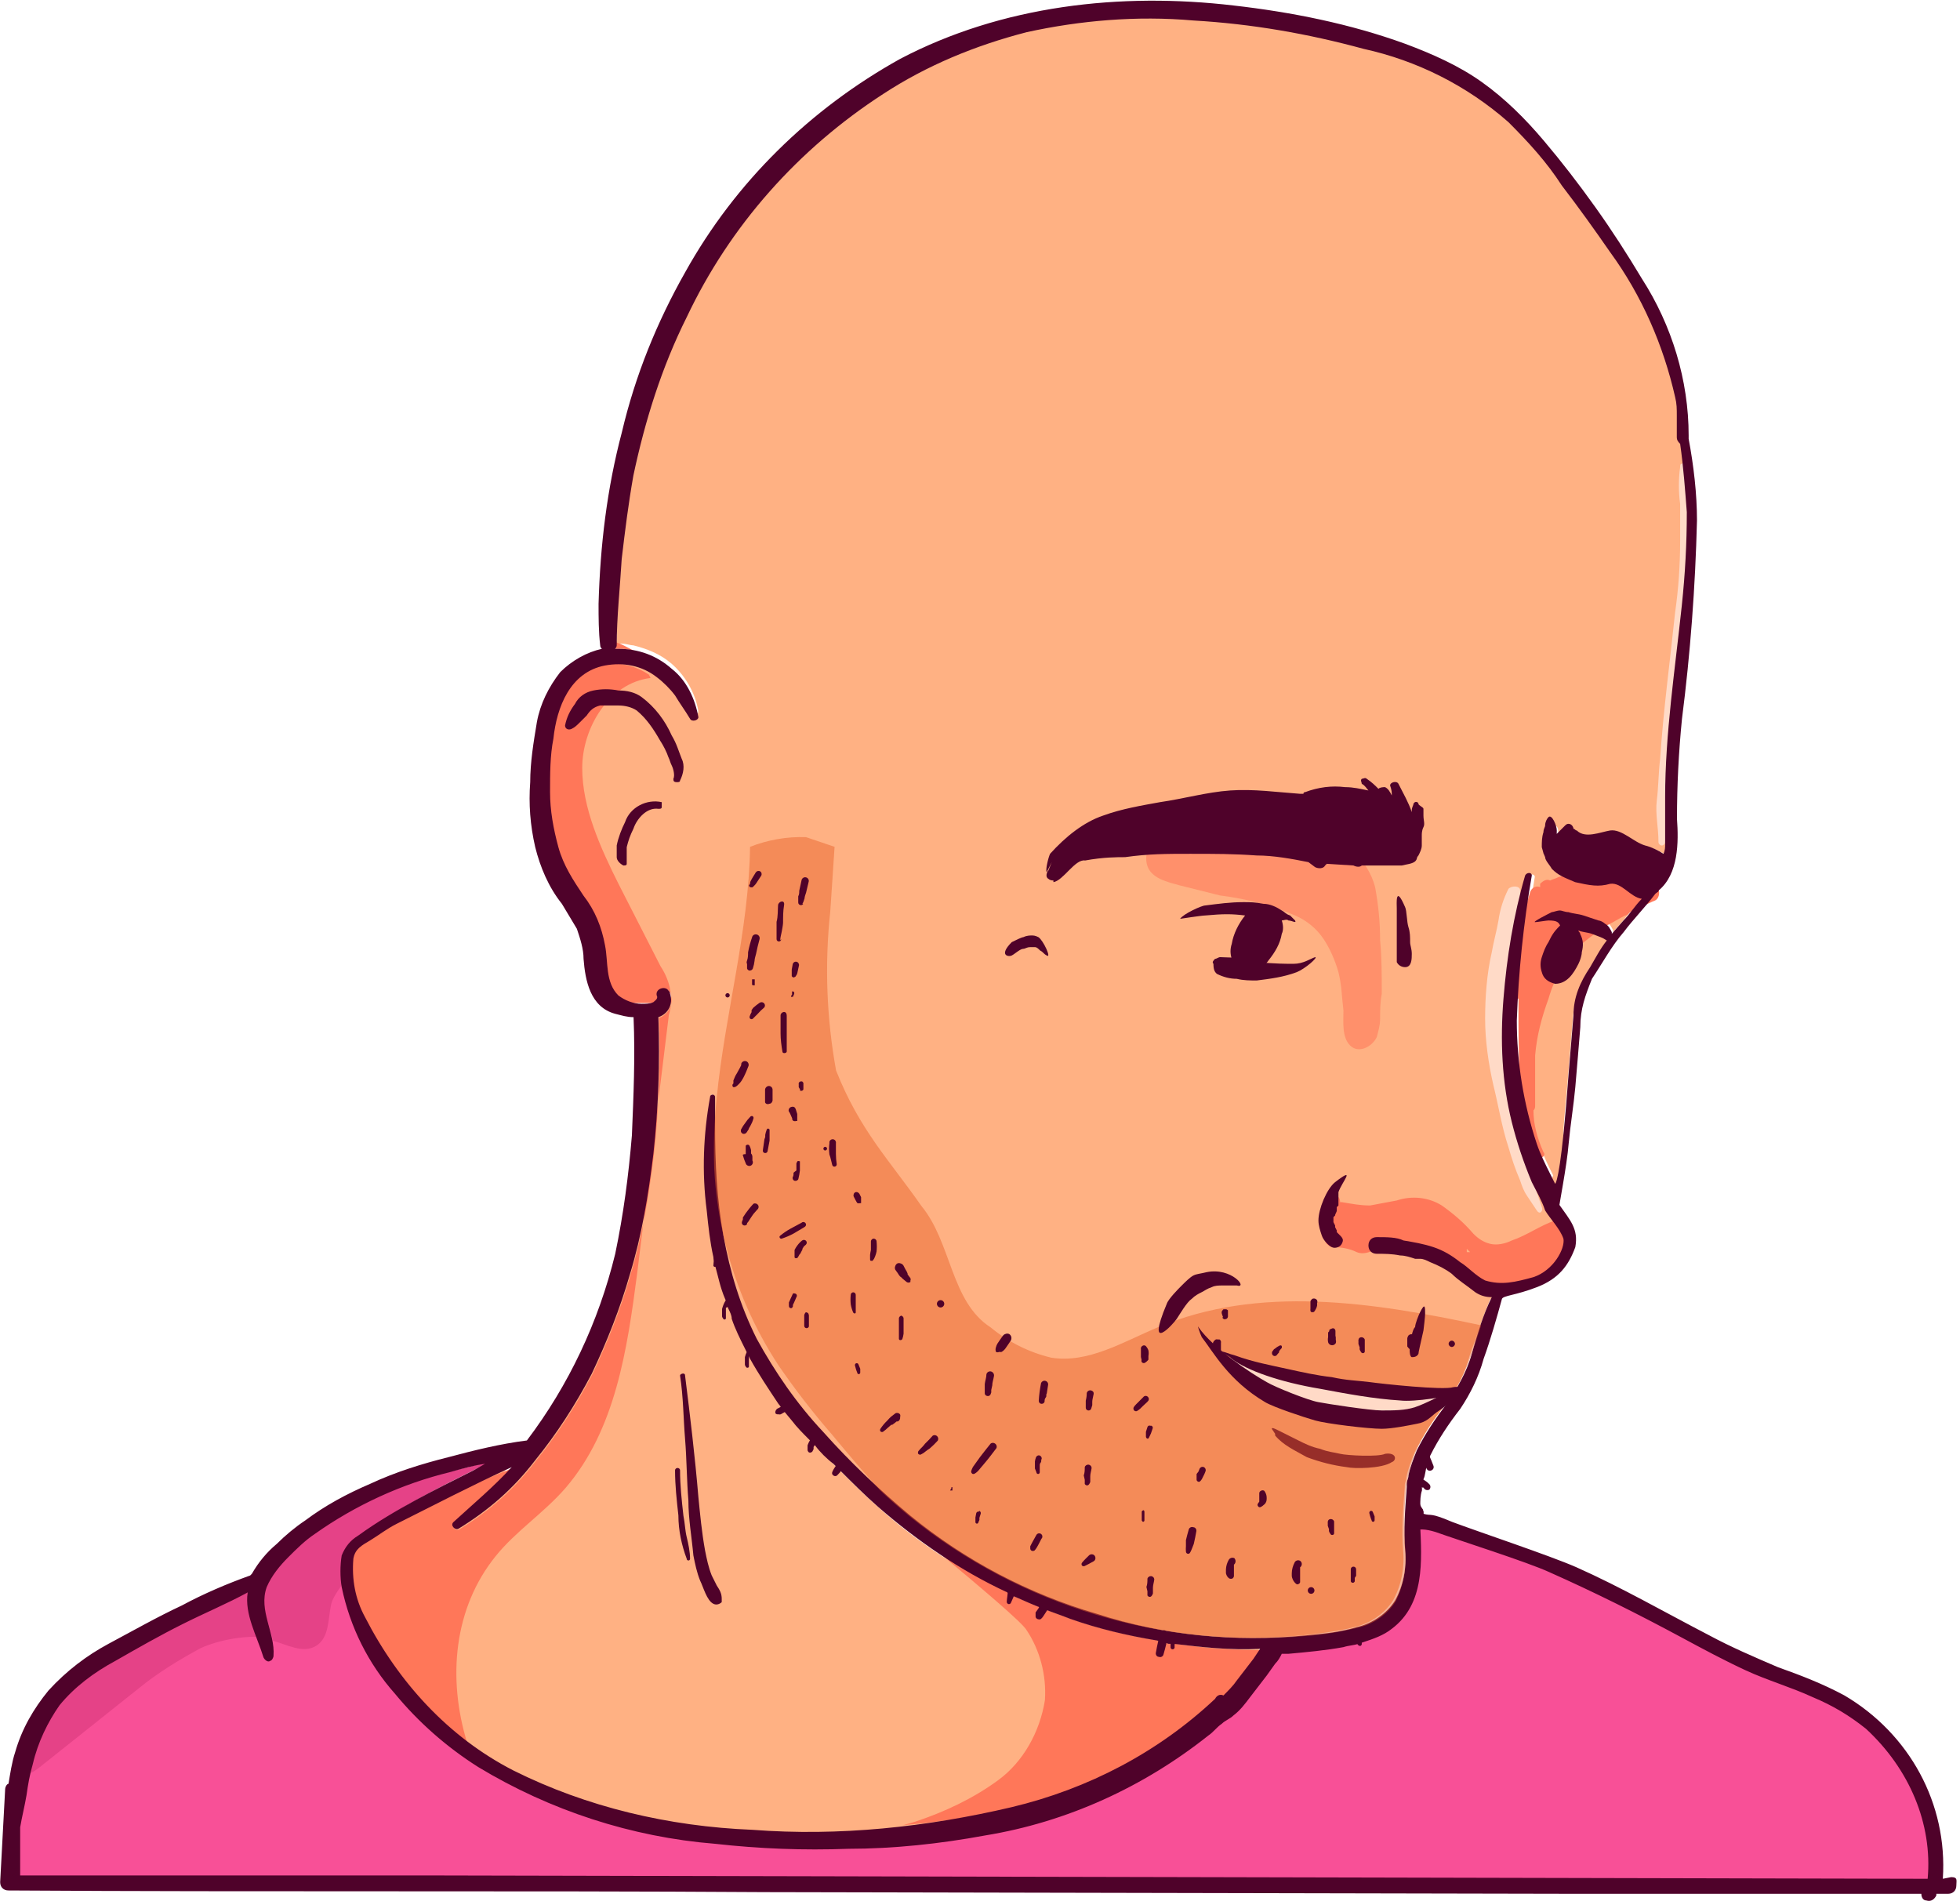 <?xml version="1.0" encoding="UTF-8"?>
<svg id="a" data-name="Layer 2" xmlns="http://www.w3.org/2000/svg" viewBox="0 0 117.59 114.07">
  <defs>
    <style>
      .ds {
        fill: #ffdac7;
      }

      .ds, .dt, .du, .dv, .dw, .dx, .dy, .dz {
        stroke-width: 0px;
      }

      .dt {
        fill: #e8602a;
        opacity: .47;
      }

      .dt, .dv {
        isolation: isolate;
      }

      .du {
        fill: #ffb183;
      }

      .dv {
        opacity: .57;
      }

      .dv, .dy {
        fill: #ff7759;
      }

      .dw {
        fill: #e54287;
      }

      .dx {
        fill: #4f022a;
      }

      .dz {
        fill: #f85097;
      }
    </style>
  </defs>
  <g id="b" data-name="Groupe 437">
    <g id="c" data-name="Groupe 436">
      <g id="d" data-name="Groupe 432">
        <g id="e" data-name="Groupe 426">
          <path id="f" data-name="Tracé 1660" class="du" d="M99.1,51.83l-.3-.1c0,.1.1.1.1.2.07-.07.13-.1.2-.1Z"/>
          <path id="g" data-name="Tracé 1661" class="du" d="M100.08,47.92v2.8c0,.2,0,.4-.1.6-.3-.2-.7-.4-1.1-.5-.7-.2-1.5-.3-2.3-.3-.6.1-1.5.5-2,0-.1,0-.1-.1-.2-.1,0-.1-.1-.3-.2-.3s-.1,0-.2.1c-.2.2-.4.4-.6.6v-.1c0-.1.1-.2.1-.4.1-.1,0-.3,0-.5,0-.3-.3-.4-.5-.2-.1.1-.2.3-.2.5,0,.1-.1.2-.1.4-.1.3.3.7.3,1,0,.4,2.9,1.1,3.1,1.5,0,.2-3.2.1-3.2.3.2.6,1,.8,1.6.9.7,0,1.3,0,2-.2.7-.1,1.4-.2,2.1-.2-.4.4-.7.8-1.1,1.3l-.7.8v-.1c-.1-.2-.2-.4-.4-.5-.1-.1-.3-.2-.4-.2-.3-.1-.6-.2-.9-.3s-.6-.1-.9-.2c-.2,0-.4-.1-.5-.1h-.5c-.2.1-.3.3-.3.5,0,.1.1.2.2.2.2.1.4.2.6.2-.3.2-.5.4-.6.8l-.1.3c-.2.3-.3.6-.4.9-.1.3-.1.6,0,.9.1.4.4.2.8.2.7,0,.9-.3,1.2-.8.1-.2.1-.4.1-.6.1-.4.4-.7.2-1.1,0-.1-.1-.1-.1-.2h0c.3.1.6.1.9.2.4.1.7,0,.8.3v.1c-.4.5-.6,1-1,1.5-.6.9-1,1.9-1.1,3-.1,1.2-.2,2.4-.3,3.6-.1,1.4-.3,2.8-.3,4.1,0,.1,0,.2.1.3h0c-.1.4-.2.8-.2,1.2-.1,0-.1,1-.2,1.1-.1,0-.3-.4-.4-.4l.1-.3c-.3-.6-.6-1.2-.8-1.8-.8-2.4-1.2-4.9-1.2-7.4.1-2.9.4-5.8.9-8.7,0-.2-.3-.2-.4,0-.7,2.4-1.1,4.9-1.3,7.4-.2,2.5-.1,5,.5,7.4.3,1.2.7,2.4,1.2,3.6.3.6.6,1.1.8,1.7.7.5.5,1.1.6,1.8.1.5,0,1-.2,1.4-.3.4-.7.8-1.2.9-1,.4-2.1.5-3.1.1-.6-.3-.9-.8-1.3-1.2-.5-.4-1-.7-1.6-.9-.6-.2-1.2-.3-1.8-.4-.6-.1-1.2-.1-1.7-.1-.3,0-.5.2-.5.5s.4.2.7.2l.1.1c.5,0,.8-.1,1.2-.1.3,0,.6.1.9.2.1,0,.2.1.3.1.2,0,.5.1.7.1.5.2.9.5,1.3.8.4.4,1,.8,1.5,1.2.4.2,1.2-.1.6.6-.2.5-.4,1-.6,1.6s-.4,1.1-.6,1.7c-.3,1.1-.8,2.1-1.5,3s-1.3,1.8-1.8,2.8c-.2.5-.4,1-.5,1.5,0,.2-.1.3-.1.5v.1c-.1,1.3-.2,2.6-.1,3.8.1,1-.1,2.1-.6,3-.5.8-1.4,1.4-2.3,1.6l-.4.1c-.9.2-1.8.3-2.7.4-4.2.4-8.5,0-12.5-1.3l-.9-.3c-3.7-1.2-7.2-3.1-10.3-5.6-.6-.5-1.2-1.1-1.8-1.6-1.2-1.1-2.3-1.9-3.4-3.1-1.6-1.7-3-3.4-4-5.5-.9-1.8-1.7-4.2-2.1-6.2l-.2-.4c-.4-2.2-.5-4.4-.4-6.6,0-.6.1-1,.1-1.6,0-.1.1-.2.1-.2-.07-.07-.1-.07-.1,0v.1c-.4,2.2-.5,4.5-.2,6.8.1,1,.2,1.9.4,2.8,0,.1.1.5.1.5.2.7.3,1.4.6,2l.2.6c.1.2.2.4.2.6.2.6.5,1.2.8,1.8,0,.1.3.5.3.6.5.9,1.1,1.8,1.7,2.7l.3.4.5.6c.3.4.7.8,1,1.1,0,0,.3.4.4.4.3.4.7.8,1,1.1l.3.3c.8.8,1.6,1.6,2.4,2.3,2.1,1.9,4.5,3.5,7,4.8l.7.3.3.2c.5.2.9.4,1.4.6l.5.2c.5.2,1.1.4,1.6.6,1.7.6,3.4,1,5.2,1.3l.4.1.3.1h.3c1.7.2,3.4.4,5.1.3h.1l-.4.6-1,1.3c-.2.3-.5.6-.8.9-.2-.1-.4,0-.5.2-3.4,3.2-7.37,5.75-11.97,6.85-2.2.6-4.4,1.08-6.7,1.28-3,.2-6.22.49-9.22.29-5-.2-9.4-1.32-13.9-3.52-1-.5-2.71-1.62-3.61-2.22-2.7-1.9-4.29-4.68-5.69-7.58-.6-1.1-.8-2.3-.7-3.5.1-.6.5-.8,1-1.1s1-.7,1.6-1c2.2-1.3,4.4-2.5,6.8-3.5l.2-.1c-1.1,1.2-2.3,2.2-3.5,3.3-.2.2.1.5.3.4,1.8-1.1,3.3-2.4,4.6-4.1,1.3-1.6,2.4-3.3,3.4-5.2.9-1.9,1.7-3.9,2.3-6,.7-2.3,1.1-4.7,1.4-7.2.3-2.7.4-5.5.3-8.2h0c.6-.2.9-.9.7-1.4,0-.07-.03-.13-.1-.2-.2-.3-.8-.1-.7.3.1.2-.1.3-.2.4-.2.1-.5.1-.7.1-.5,0-1-.2-1.4-.5-.8-.8-.6-2-.8-3-.2-1.1-.7-2.1-1.3-3s-1.1-1.8-1.5-2.9c-.3-1.1-.5-2.2-.5-3.3s0-2.2.2-3.2c.2-1.9,1-4,3.1-4.4,1-.2,2.1,0,3,.6h.1c.4.3.8.7,1.1,1.1.3.5.6.9.9,1.4.1.2.5.1.5-.1v-.1c-.2-1.1-.8-2.1-1.6-2.8-.7-.6-1.5-.9-2.3-1.1-.2,0-.4-.1-.7-.1h-.4s.1-.1.1-.2v-.2c0-1.6.2-3.3.3-4.9.2-1.7.4-3.3.7-5,.7-3.3,1.7-6.5,3.2-9.5,2.6-5.4,6.7-10,11.8-13.3,2.6-1.7,5.5-2.9,8.6-3.7,3.3-.8,6.8-1,10.2-.8,3.5.2,6.9.8,10.3,1.7l.9.3c2.9.8,5.6,2.2,7.8,4.2,1.2,1.2,2.3,2.4,3.2,3.8,1,1.3,2,2.7,2.9,4,1.9,2.6,3.2,5.6,3.9,8.7.1.4.1.7.1,1.1v1.3c0,.2.1.3.2.4.2,1.4.3,2.8.4,4.1,0,1.9-.1,3.7-.3,5.6-.4,4-1,7.8-1.1,11.7Z"/>
          <path id="h" data-name="Tracé 1662" class="du" d="M98.1,51.63l.1-.1-.3-.1c0,.1.1.2.1.2,0,0,.1,0,.1,0Z"/>
          <path id="i" data-name="Tracé 1663" class="du" d="M95.7,53.33l.6-.1-.1-.1h-.2s-.3.2-.3.2Z"/>
          <path id="j" data-name="Tracé 1664" class="du" d="M94.8,53.33h0l-.1.1h.7c-.07,0-.1-.03-.1-.1l-.1.1c-.2,0-.3-.1-.4-.1Z"/>
          <path id="k" data-name="Tracé 1665" class="dz" d="M115.69,113.17l-44.39-.44-45.09.31c-8.4-.51-16.83-.23-25.13-.13v-3.79c.1-.6.2-1.1.3-1.7.1-.5.2-.9.3-1.4,0-.2.1-.4.1-.6.3-1.3.8-2.4,1.6-3.5.9-1.1,2-2,3.3-2.7,1.4-.8,2.7-1.5,4.1-2.2s2.7-1.2,4-1.9c-.1,1,.1,2,.5,2.9.1.3.76-.14.86.16,0,.2-.36,1.14-.16,1.14s.3-.2.3-.3v-.7c-.2-1.2-1-2.3-.5-3.5.3-.7.8-1.3,1.3-1.8s1-1,1.6-1.4c2.4-1.7,5.2-3,8.1-3.7.7-.2,1.4-.4,2.1-.5l-.7.2c-1.2.6-2.4,1.2-3.5,1.8-1.1.6-2.3,1.3-3.4,2.1-.5.3-.8.7-1,1.2-.1.6.15,1.26.25,1.86v.3c.5,2.2,1.35,4.34,2.85,6.04,1.4,1.7,3.1,3.2,5,4.4,4.3,2.6,9.2,4.2,14.2,4.6,2.7.3,5.3.4,8,.3,2.7,0,5.5-.3,8.1-.8,4.9-.8,9.5-2.9,13.4-6,.3-.2.5-.5.8-.7.2-.2.5-.3.7-.5.4-.3.7-.7,1-1.1l1-1.3.5-.7c.2-.2.3-.4.4-.6h.4c1.1-.1,2.2-.2,3.3-.4.3-.1.6-.1.9-.2l.3-.1c.6-.2,1.2-.4,1.7-.8,2-1.5,1.8-4.1,1.7-6.3,1.2.5.73.36,2.03.76,1.4.5,7,2.53,8.4,3.13,2.7,1.2,2.63,1.41,5.23,2.91,1.3.7,2.6,1.4,3.9,2s2.7,1,4,1.6c1.2.5,2.2,1.1,3.2,1.9.8.7,1.6,1.6,2.2,2.6,1.9,1.9,2.25,4.45,2.05,6.65l-.1.9Z"/>
        </g>
        <path id="l" data-name="Tracé 1824" class="dy" d="M37,38.93h-.2s.1-.1.1-.2v-.2c.4.1.7.3,1.1.5-.2,0-.4-.1-.7-.1,0,0-.3,0-.3,0Z"/>
        <path id="m" data-name="Tracé 1825" class="dy" d="M40.13,60.88l-1.9,15.5c-.6,4.6-1.3,9.4-4.3,12.9-1.3,1.5-3,2.6-4.2,4.1-2.5,3.1-2.9,7.3-1.7,11.2-2.7-1.9-4.8-4.4-6.2-7.3-.6-1.1-.8-2.3-.7-3.5.1-.6.28-1.07.78-1.37s1.16-.79,1.76-1.09c2.2-1.3,4.46-2.14,6.86-3.14l.2-.1c-1.1,1.2-2.3,2.2-3.5,3.3-.2.2.1.5.3.4,1.8-1.1,3.3-2.4,4.6-4.1,1.3-1.6,2.4-3.3,3.4-5.2.9-1.9,1.7-3.9,2.3-6,.7-2.3,1.1-4.7,1.4-7.2.3-2.7.4-5.5.3-8.2h0c.6-.2.9-.9.7-1.4,0-.07-.03-.13-.1-.2-.2-.3-.8-.1-.7.3.1.2-.1.3-.2.4h-1.1c-.5,0-1-.2-1.4-.5-.8-.8-.6-2-.8-3-.2-1.1-.7-2.1-1.3-3s-1.1-1.8-1.5-2.9c-.3-1.1-.5-2.2-.5-3.3s0-2.2.2-3.2c.2-1.9,1-4,3.1-4.4,1-.2,2.1,0,3,.6l.1.2c-2.5.3-4.1,3-4.1,5.4s1.1,4.8,2.2,7l2.5,4.9c.6.9.8,2,.5,2.9h0Z"/>
        <path id="n" data-name="Tracé 1826" class="dy" d="M75.79,99.01h0l-.4.6-1,1.3c-.2.3-.5.6-.8.9-.2-.1-.4,0-.5.1-3.4,3.2-7.6,5.4-12.2,6.5-2.2.6-4.4.9-6.7,1.1l.7-.2c1.8-.6,3.5-1.4,5-2.5s2.5-2.9,2.8-4.8c.1-1.5-.3-3-1.1-4.2-.5-.9-10.3-8.7-11-9.5.2.1,9.5,7.1,9.8,7.2l.3.2c.5.2.9.4,1.4.6l.5.2c.5.2,1.1.4,1.6.6,1.7.6,3.4,1,5.2,1.3l.4.1.3.1h.3c2,.3,3.7.4,5.4.4h0Z"/>
        <path id="o" data-name="Tracé 1827" class="dw" d="M15.85,98.23c-1.2-.1-2.71.16-3.81.66-1.3.7-2.6,1.5-3.7,2.4l-5.4,4.3c-.4.3-.7.6-1.1.8,0-.2.1-.4.1-.6.3-1.3.8-2.4,1.6-3.5.9-1.1,2-2,3.3-2.7,1.4-.8,2.7-1.5,4.1-2.2s2.7-1.2,4-1.9c0,.9.51,1.84.91,2.74h0Z"/>
        <path id="p" data-name="Tracé 1828" class="dw" d="M29.7,87.67l-.8.3c-1.2.6-2.4,1.2-3.5,1.8-1.1.6-2.3,1.3-3.4,2.1-.5.3-.8.7-1,1.2-.1.6-.58,1.17-.48,1.77l-.02.27c-.2.3-.53.74-.63,1.14-.2.9-.1,2-.9,2.5s-1.8-.1-2.6-.3h0c-.2-1.2-1-2.3-.5-3.5.3-.7.8-1.3,1.3-1.8s1-1,1.6-1.4c2.4-1.7,5.83-2.88,8.73-3.58.8-.2,1.5-.4,2.2-.5Z"/>
        <path id="q" data-name="Tracé 1829" class="dv" d="M82.8,56.43c0-1.1-.1-2.1-.3-3.2-.2-.8-.7-1.6-1.3-2.1l-.2-.1c-.2-.2-.4-.5-.7-.6-.3-.3-.6-.6-.8-.9-.2-.3-.7-.1-.6.2h0c-.2-.1-.5-.1-.7-.2-1.8-.2-3.7-.2-5.5,0-.9.1-1.8.2-2.6.5-.8.2-1.5.9-1.3,1.8s1.3,1.1,2,1.3c.8.2,1.6.4,2.4.6,1.6.2,3.1.6,4.5,1.2.7.3,1.3.8,1.7,1.4.4.6.7,1.3.9,2,.2.8.2,1.5.3,2.3,0,.7-.1,1.6.4,2.1s1.3.1,1.6-.5c.1-.4.2-.7.2-1.1,0-.5,0-1,.1-1.5,0-1.1,0-2.2-.1-3.2Z"/>
        <path id="r" data-name="Tracé 1830" class="dy" d="M99.5,53.33c.2-.3.2-.7,0-1-.3-.6-1-.8-1.7-.7-.8.1-1.5.3-2.2.5s-1.4.3-2.1.5c-.2.1-.3.1-.5.2-.2-.1-.4,0-.6.2v.2c-.2-.1-.5,0-.6.3h0c-.6,1.9-1,3.9-1.1,5.9,0,.2.2.4.4.5v.3c0,1.6,0,3.3.1,4.9v1.4c0,1.1.4,2.1,1,2.9.2.2.6-.1.4-.3-.4-.9-.6-1.7-.6-2.5.1-.1.1-.2.1-.3v-3c.1-1.2.4-2.3.8-3.4.2-.7.5-1.4.9-2,.4-.4.8-.9,1.1-1.3.5-.4,1-.8,1.5-1.1.4-.2.7-.4,1.1-.6.1,0,.2-.1.3-.2.5-.2,1-.5,1.5-.7.2-.1.3-.4.2-.7h0ZM98.1,52.63h.4l-.6.1h-.6c.3,0,.5-.1.8-.1h0Z"/>
        <path id="s" data-name="Tracé 1831" class="dy" d="M93.9,73.53c-.1-.3-.3-.4-.6-.3h0c-.9.3-1.7.9-2.6,1.2-.4.2-.9.3-1.3.2-.4-.1-.7-.3-1-.6-.6-.7-1.2-1.2-1.9-1.7-.8-.5-1.8-.6-2.7-.3-.5.1-1.1.2-1.6.3-.6,0-1.1-.1-1.7-.2h-.1c0-.2-.1-.4-.3-.4s-.3.1-.4.2c-.2.4-.2.8,0,1.1v.2c-.1.1-.1.3,0,.4l.1.1s-.1.1-.1.2c-.2.2-.3.5-.1.7.1.1.2.2.4.2.5,0,1,.1,1.4.3.5.2.9-.1,1.3-.2.9-.3,1.9-.1,2.7.3l.9.4c.6.4,1.2.8,1.8,1.1.5.3,1.1.4,1.7.4.8,0,1.5,0,2.2-.3.7-.1,1.3-.6,1.7-1.2.3-.6.3-1.4.2-2.1ZM88.2,75.13h-.2v-.2l.2.2Z"/>
        <path id="t" data-name="Tracé 1832" class="ds" d="M92.5,72.43c-.1-.3-.2-.6-.3-.9s-.2-.6-.3-.9c-.2-.6-.3-1.1-.5-1.7-.3-1.2-.5-2.4-.7-3.6-.3-1.3-.4-2.5-.5-3.8,0-1.3.1-2.6.3-3.8.1-.7.3-1.4.4-2.1.2-.7.4-1.5.3-2.2,0-.3-.5-.3-.7-.1-.3.6-.5,1.2-.6,1.9-.1.6-.3,1.3-.4,1.9-.3,1.3-.4,2.7-.4,4s.2,2.7.5,4c.3,1.2.5,2.5.9,3.7.2.7.4,1.3.7,2,.1.3.2.6.4.9s.4.6.6.9.4,0,.3-.2h0Z"/>
        <path id="u" data-name="Tracé 1833" class="ds" d="M101.7,30.33c.1-.8-.1-1.7-.4-2.4-.1-.1-.3-.2-.4-.1-.1,0-.1.1-.1.2-.1.7-.1,1.5,0,2.2v2.2c0,1.5-.1,2.9-.3,4.3-.3,2.9-.7,5.8-.9,8.8-.1.8-.1,1.7-.2,2.5s.1,1.6.1,2.5c0,.1.1.2.2.2s.2-.1.2-.2c0-.8.2-1.5.2-2.2s.1-1.5.2-2.2c.2-1.5.3-2.9.5-4.4.5-2.9.7-5.9.9-8.8.1-1,.1-1.8,0-2.6h0Z"/>
        <g id="v" data-name="Groupe 431">
          <path id="w" data-name="Tracé 1835" class="dx" d="M40.4,46.73c0,.1,0,.2.2.2.1,0,.2,0,.2-.1.2-.4.3-.9.1-1.3-.2-.5-.3-.9-.6-1.4-.4-.9-1-1.7-1.8-2.3-.4-.3-.9-.4-1.4-.4-.5-.1-1-.1-1.5,0s-.9.4-1.1.8c-.3.4-.5.8-.6,1.3,0,.2.2.3.4.2s.3-.2.5-.4l.4-.4c.2-.3.4-.5.8-.6h1.1c.4,0,.8.1,1.1.3.6.5,1,1.1,1.4,1.8.2.3.4.7.5,1,.1.2.1.3.2.5s.2.6.1.8Z"/>
          <path id="x" data-name="Tracé 1836" class="dx" d="M39.7,48.13c-.9-.2-1.9.3-2.2,1.2-.2.4-.4.9-.5,1.4v.7c0,.2.2.4.4.5.1,0,.2,0,.2-.1h0v-1c.1-.4.2-.7.4-1.1.2-.6.8-1.3,1.5-1.2.1,0,.2,0,.2-.1v-.3h0Z"/>
          <path id="y" data-name="Tracé 1851" class="dx" d="M76.9,54.63c-.3-.2-.7-.4-1.1-.4-.5-.1-.8-.1-1.2-.1-.8,0-1.5.1-2.3.2-.2,0-1.3.5-1.5.8,0,0,1.3-.2,1.5-.2,1.1-.1,1.6-.1,2.4,0-.4.5-.7,1.1-.8,1.7-.1.3-.1.6,0,.9,0,.2.2.4.4.6.3.2.7.2,1,.1.3-.1.6-.3.8-.6.4-.5.7-1,.8-1.6.1-.2.1-.5,0-.8.1,0,.3-.1.4,0,.2,0,.5.2.4,0l-.3-.3h0c-.3-.1-.3-.2-.5-.3Z"/>
          <path id="z" data-name="Tracé 1852" class="dx" d="M63.2,52.93c.6-.1,1.3-1.4,1.9-1.3,1.1-.2,1.9-.2,2.4-.2,1.4-.2,2.5-.2,3.9-.2,1.5,0,2.6,0,4,.1,1,0,2.1.2,3.1.4l.4.3c.2.1.5.1.6-.1l.1-.1,1.6.1h0c.2.1.4.1.5,0h2.4c.4-.1.8-.1.9-.4,0,0,0-.1.1-.2.1-.2.2-.4.2-.6v-.6c0-.1,0-.3.1-.5s0-.4,0-.7v-.4c0-.1-.3-.2-.3-.3s-.2-.2-.3,0c0,.1-.1.2-.1.4v.1c-.2-.6-.5-1.1-.8-1.7-.1-.2-.5-.1-.5.1.1.3.1.4.1.6-.1-.2-.2-.4-.4-.5-.1,0-.3,0-.4.1-.2-.2-.4-.4-.7-.6-.1-.1-.2,0-.3,0-.1.1,0,.2,0,.3.2.1.3.3.4.4-.5-.1-.9-.2-1.4-.2-.8-.1-1.6,0-2.4.3-.07,0-.1.03-.1.1h-.2c-1.4-.1-2.8-.3-4.2-.2-1.4.1-2.8.5-4.2.7-1.1.2-2.3.4-3.4.8-1.2.4-2.3,1.3-3.2,2.3-.1.2-.3,1-.2,1.1l.3-.6-.2.5c-.1.1-.2.4,0,.5.07.07.17.1.3.1v.1h0Z"/>
          <path id="aa" data-name="Tracé 1853" class="dx" d="M84.6,56.53c0-.3,0-.6-.1-.9s-.1-1-.2-1.2c-.6-1.4-.5-.2-.5.1v3.2c.1.2.3.3.5.3.4,0,.4-.5.4-.8s-.1-.5-.1-.7Z"/>
          <path id="ab" data-name="Tracé 1854" class="dx" d="M80.1,72.93h0c0-.1.1-.2.1-.3v-.2l.1-.1v-.8c.2-.6,1.1-1.6-.2-.6-.5.4-1,1.6-1,2.3,0,.3.1.6.2.9s.4.6.6.7.5,0,.6-.2.1-.3-.1-.5l-.2-.2h0v-.1l-.1-.2v-.1h0l-.1-.2v-.2h0v-.1l.1-.1h0Z"/>
          <path id="ac" data-name="Tracé 1855" class="dx" d="M41.1,86.33c.1,1.2.1,2.5.2,3.7,0,1.1.2,2.2.3,3.3.1.5.2,1,.4,1.5.2.4.4,1.2.8,1.4.2.1.4,0,.5-.1v-.2c0-.3-.1-.5-.3-.8l-.3-.6c-.2-.5-.3-1-.4-1.5-.2-1.1-.3-2.2-.4-3.2-.2-2.4-.5-4.9-.8-7.3,0-.2-.3-.1-.3,0,.2,1.3.2,2.6.3,3.8Z"/>
          <path id="ad" data-name="Tracé 1856" class="dx" d="M41,90.93c-.1-.9-.2-1.8-.2-2.7,0-.2-.3-.2-.3,0,0,.9.1,1.8.2,2.7,0,.9.2,1.8.5,2.6,0,.1.1.1.1.1.1,0,.1-.1.1-.1,0-.4-.1-.9-.2-1.3-.1-.4-.1-.8-.2-1.3Z"/>
          <path id="ae" data-name="Tracé 1858" class="dx" d="M83.1,87.23c-.4.2-2.3.1-2.7,0-.4-.1-.7-.1-1.2-.3-.5-.1-.9-.3-1.3-.5s-.6-.3-1.2-.6c-.2-.1-.4-.2-.4-.1l.2.3v.1c.5.6,1.2.9,1.9,1.3.8.3,1.6.5,2.4.6.4.1,2.1.1,2.7-.3.3-.1.3-.6-.4-.5Z"/>
          <path id="af" data-name="Tracé 1908" class="dx" d="M117.06,112.63l-.5.1c.3-4.5-2-8.7-5.9-11-1.3-.7-2.6-1.2-4-1.7-1.4-.6-2.8-1.2-4.1-1.9-2.7-1.4-5.3-2.9-8-4.1-1.6-.7-5.83-2.11-7.43-2.71-1.4-.6-1.23-.34-1.72-.49v-.1c0-.07-.03-.13-.1-.2,0-.1-.1-.1-.1-.2,0-.3,0-.6.1-.9v-.2h0l.1-.5c.1-.2.1-.5.2-.8l.2-.6c.5-1,1.1-1.9,1.8-2.8.6-.9,1.1-1.9,1.4-3,.4-1.1.8-2.5,1.1-3.6.1-.2.8-.2,2.1-.7,1.3-.5,1.9-1.3,2.3-2.4.2-1.1-.3-1.6-1-2.6l-.2.6c.1,0,.2,0,.2-.2s.5-2.7.6-4c.1-1.1.3-2.3.4-3.4s.2-2.4.3-3.6c0-1.1.3-1.9.7-2.9.6-.9,1.2-2,1.9-2.8.6-.8,1.3-1.5,1.9-2.3.1-.1.2-.1.2-.2,1.2-1,1.2-2.9,1.1-4.3,0-2,.1-4,.3-6,.5-3.9.8-7.9.9-11.9,0-1.6-.2-3.3-.5-4.9v-.2c0-3.3-1-6.6-2.8-9.4-.9-1.5-1.8-2.9-2.8-4.3s-2-2.7-3.1-4-2.3-2.5-3.7-3.5c-1.4-1-3-1.7-4.6-2.3-3.3-1.2-6.8-1.9-10.3-2.3-6.8-.8-13.9,0-20,3.2-5.4,3-9.9,7.4-12.9,12.8-1.7,3-3,6.2-3.8,9.6-.9,3.4-1.3,6.8-1.4,10.3,0,.8,0,1.7.1,2.5,0,.07.03.13.1.2-.9.2-1.8.7-2.5,1.4-.7.9-1.2,1.9-1.4,3-.2,1.2-.4,2.4-.4,3.6-.1,1.3,0,2.6.3,3.9.3,1.2.8,2.4,1.6,3.4.3.5.6,1,.9,1.5.2.6.4,1.2.4,1.8.1,1.3.4,2.9,1.9,3.3.4.1.7.2,1.1.2.1,2.4,0,4.7-.1,7.1-.2,2.4-.5,4.7-1,7.1-1,4.1-2.8,7.9-5.3,11.2-1.6.2-3.2.6-4.7,1-1.6.4-3.2.9-4.7,1.6-1.4.6-2.7,1.3-3.9,2.2-.6.4-1.2.9-1.7,1.4-.6.5-1.1,1.1-1.5,1.8l-.1.1c-1.4.5-2.8,1.1-4.1,1.8-1.5.7-2.9,1.5-4.4,2.3-1.3.7-2.5,1.6-3.6,2.8-.9,1.1-1.6,2.3-2,3.7-.2.6-.3,1.3-.4,1.9-.1,0-.2.2-.2.3-.1,1.9-.2,3.8-.3,5.6,0,.3.2.5.5.5,15.1.1,30.3,0,45.4.1l48.66.1h20.7c0,.2.1.4.3.4.3.1.5-.1.6-.3v-.1h.7c.3,0,.5-.2.5-.5s.1-.5-.3-.5h0ZM30.7,88.03c-1.1,1.2-2.3,2.2-3.5,3.3-.2.2.1.5.3.4,1.8-1.1,3.3-2.4,4.6-4.1,1.3-1.6,2.4-3.3,3.4-5.2.9-1.9,1.7-3.9,2.3-6,.7-2.3,1.1-4.7,1.4-7.2.3-2.7.4-5.5.3-8.2h0c.6-.2.9-.8.7-1.4,0-.07-.03-.13-.1-.2-.2-.3-.8-.1-.7.3.1.2-.1.3-.2.4-.2.1-.5.1-.7.1-.5,0-1-.2-1.4-.5-.8-.8-.6-2-.8-3-.2-1.1-.6-2.1-1.3-3-.6-.9-1.2-1.8-1.5-2.9-.3-1.1-.5-2.2-.5-3.3s0-2.2.2-3.2c.2-1.9,1-4,3.1-4.4,1.1-.2,2.2,0,3.1.7.4.3.8.7,1.1,1.1.3.5.6.9.9,1.4.1.2.5.1.5-.1-.2-1.1-.7-2.2-1.6-2.9-.9-.8-2-1.2-3.2-1.2h-.2s.1-.1.1-.2c0-1.7.2-3.5.3-5.2.2-1.7.4-3.3.7-5,.7-3.3,1.7-6.5,3.2-9.5,2.6-5.5,6.7-10.1,11.8-13.4,2.6-1.7,5.5-2.9,8.6-3.7,3.2-.7,6.6-1,10-.7,3.5.2,6.9.8,10.2,1.7,3.2.7,6.2,2.2,8.7,4.4,1.2,1.2,2.3,2.4,3.2,3.8,1,1.3,2,2.7,2.9,4,1.9,2.6,3.2,5.6,3.9,8.7.1.4.1.7.1,1.1v1.3c0,.2.1.3.2.4.2,1.4.3,2.8.4,4.1,0,1.9-.1,3.7-.3,5.6-.4,3.8-1,7.7-1,11.5v2.8c0,.2,0,.4-.1.6-.3-.2-.7-.4-1.1-.5-.7-.2-1.4-1-2.1-.9-.6.1-1.5.5-2,0-.1,0-.1-.1-.2-.1,0-.1-.1-.3-.3-.3-.07,0-.13.03-.2.1-.2.2-.4.4-.6.6v-.1c0-.1-.1.3,0,.1.1.4.1-.2.1-.3,0-.3-.3-1-.5-.8-.1.1-.2.3-.2.5,0,.1-.1.2-.1.4-.1.3-.1.6-.1.9.2.7,0,.1.2.6,0,.2.3.5.4.7.4.4.7.5,1.4.8.9.2,1.4.3,2.1.1.7-.1,1.2.8,1.9.9-.4.4-.7.9-1.1,1.3l-.7.8v-.1c-.1-.2-.2-.4-.4-.5-.1-.1-.3-.2-.4-.2-.3-.1-.6-.2-.9-.3s-.6-.1-.9-.2c-.2,0-.4-.1-.5-.1-.2,0-.4.1-.5.1-.2.1-1.2.6-1,.6.1,0,.7-.1.8-.1.5,0,.6.1.7.3-.2.2-.4.4-.6.8l-.1.2c-.2.3-.3.6-.4.9-.1.3-.1.6,0,.9.1.4.4.6.8.7.7,0,1.1-.6,1.4-1.2.1-.2.2-.5.2-.7.1-.4.1-.7-.1-1.1,0-.1-.1-.1-.1-.2h0c.2.1.5.1.8.2.5.2.6.2.9.4h0c-.4.5-.7,1.1-1,1.6-.6.9-1,1.8-1,2.9-.1,1.2-.2,2.4-.3,3.6-.4,5.5-.7,6.4-.8,6.5l-.3-.6c-.3-.6-.6-1.2-.8-1.8-.8-2.4-1.2-4.9-1.2-7.4.1-2.9.4-5.8.9-8.7,0-.2-.3-.2-.4,0-.7,2.4-1.1,4.9-1.3,7.4-.2,2.5-.1,5,.5,7.4.3,1.2.7,2.4,1.2,3.6.3.6.6,1.1.8,1.7.3.5.9,1.1,1.1,1.7.1.6-.6,1.9-1.8,2.3-1.1.3-1.9.5-2.9.2-.6-.3-1-.8-1.5-1.1-.5-.4-1-.7-1.6-.9-.6-.2-1.2-.3-1.8-.4-.4-.2-1-.2-1.6-.2-.3,0-.5.2-.5.5s.2.5.5.5c.5,0,.9,0,1.4.1.3,0,.6.1.9.2h.3c.2,0,.4.1.6.2.5.2.9.4,1.3.7.4.4.9.7,1.4,1.1.3.2.6.3,1,.3-.5,1-.9,2.3-1.2,3.4-.3,1.1-.9,2.1-1.5,3-.7.9-1.3,1.8-1.8,2.8-.2.5-.4,1-.5,1.5,0,.2-.1.3-.1.5v.2c-.1,1.3-.2,2.6-.1,3.8.1,1-.1,2.1-.6,3-.5.8-1.4,1.4-2.3,1.6-1,.3-2,.4-3.1.5-4.2.4-8.5,0-12.5-1.3-4.1-1.2-7.9-3.2-11.2-5.9-1.8-1.5-3.6-3.2-5.2-5-1.6-1.7-2.9-3.6-4-5.6-1-2-1.6-4-2-6.2s-.5-4.4-.5-6.6v-1.7c0-.2-.3-.2-.3,0-.4,2.2-.5,4.5-.2,6.8.1,1,.2,1.9.4,2.8,0,.2.1.4.1.5.2.7.3,1.3.6,2,.1.2.1.4.2.6.1.2.2.4.2.6.2.6.5,1.2.8,1.8l.3.6c.5.9,1.1,1.8,1.7,2.7.1.1.2.3.3.4l.5.6c.3.4.7.8,1,1.1l.4.4c.3.4.7.8,1.1,1.1l.3.3c.8.8,1.6,1.6,2.4,2.3,2.3,2,4.9,3.8,7.7,5.1l.3.2c.5.2.9.4,1.4.6l.5.2c.5.2,1.1.4,1.6.6,1.7.6,3.4,1,5.2,1.3l.4.1.3.1h.3c1.7.2,3.4.4,5.2.3l-.4.6-1,1.3c-.2.3-.5.6-.8.9-.2-.1-.4,0-.5.2-3.4,3.2-7.6,5.4-12.2,6.5-5.1,1.2-10.37,1.76-15.57,1.36-5-.2-9.93-1.36-14.33-3.56-3.9-2-6.9-5.3-8.9-9.2-.6-1.1-.8-2.3-.7-3.5.1-.6.5-.8,1-1.1s1-.7,1.6-1c2.2-1.1,4.5-2.3,6.9-3.4h0ZM115.66,112.73l-43.96-.1-45.2-.1H1.21v-2.89c.1-.6.28-1.32.38-1.92.1-.7.18-1.18.38-1.88.3-1.3.9-2.52,1.6-3.52.9-1.1,2.06-1.97,3.36-2.67,1.4-.8,2.64-1.51,4.04-2.21s2.59-1.19,3.89-1.89c-.2,1.3.55,2.6.95,3.9.1.2.3.3.4.2.1,0,.2-.2.2-.3.1-1.4-.91-2.72-.41-4.12.3-.7.8-1.3,1.3-1.8s1-1,1.6-1.4c2.4-1.7,5.2-3,8.1-3.7.7-.2,1.4-.4,2.1-.5l-.7.4c-1.2.6-2.4,1.2-3.5,1.8-1.1.6-2.3,1.3-3.4,2.1-.5.3-.8.7-1,1.2-.1.6-.1,1.3,0,1.9.5,2.4,1.6,4.6,3.2,6.4,1.4,1.7,3.1,3.2,5,4.4,4.3,2.6,9.2,4.2,14.2,4.6,2.7.3,5.3.4,8,.3,2.7,0,5.5-.3,8.2-.8,4.9-.8,9.5-2.9,13.4-6,.3-.2.5-.5.8-.7.2-.2.5-.3.7-.5.4-.3.7-.7,1-1.1l1-1.3.5-.7c.2-.2.3-.4.4-.6h.4c1.1-.1,2.2-.2,3.3-.4.3-.1.6-.1.9-.2l.3-.1c.6-.2,1.2-.4,1.7-.8,2-1.5,1.8-4.1,1.7-6.3-.2.7-.38.09.92.49,1.4.5,5.53,1.81,6.83,2.41,2.7,1.2,5.3,2.5,7.9,3.9,1.3.7,2.6,1.4,3.9,2s2.7,1,4,1.6c1.2.5,2.2,1.1,3.2,1.9,2.6,2.4,4,5.7,3.7,9h0Z"/>
        </g>
      </g>
    </g>
  </g>
  <g id="ag" data-name="Barbe 2">
    <path id="ah" data-name="Tracé 1701" class="dt" d="M88.86,79.52c-.19.57-.37,1.13-.56,1.69-.36,1.1-.89,2.14-1.58,3.07-.73.86-1.33,1.82-1.79,2.85-.2.49-.35,1-.46,1.52,0,.16-.07.34-.1.52v.07c-.14,1.27-.15,2.55-.05,3.83.08,1.03-.12,2.07-.58,3-.52.82-1.36,1.4-2.31,1.6-1.01.25-2.04.42-3.08.49-4.22.39-8.48-.04-12.54-1.26-4.07-1.21-7.87-3.2-11.18-5.87-.63-.52-1.24-1.05-1.83-1.61-1-1.08-1.94-2.21-2.88-3.34-1.15-1.32-2.22-2.71-3.21-4.15-1.45-2.21-2.52-4.65-3.17-7.21-.38-1.51-.61-3.05-.69-4.6-.05-1.42,0-2.85.15-4.26.49-5,1.93-10,2-15.05,1.07-.42,2.21-.62,3.36-.58l1.71.58c-.09,1.33-.17,2.63-.26,3.9-.34,3.17-.22,6.38.35,9.52,1.42,3.59,3.2,5.38,5.12,8.13,1.82,2.21,1.75,5.74,4.16,7.29,1.05.87,2.29,1.49,3.62,1.81,2.21.36,4.31-.94,6.38-1.81,6.06-2.57,12.92-1.52,19.42-.13Z"/>
    <path id="ai" data-name="Tracé 1834" class="dx" d="M45,53.23s.11.03.16,0l.14-.14c.05-.06.1-.13.14-.2l.23-.35c.05-.09.02-.21-.07-.26h0c-.09-.05-.2-.02-.26.07l-.22.36c-.04.07-.08.14-.11.21,0,.06,0,.13-.07.19,0,.05.02.09.06.12Z"/>
    <path id="aj" data-name="Tracé 1838" class="dx" d="M44.07,65.23c.07-.02.13-.06.18-.11l.12-.12c.09-.1.17-.22.23-.34.12-.23.22-.47.31-.71.03-.12-.04-.25-.16-.28s-.25.04-.28.16h0v.08l-.08.16-.17.31-.09.15-.05.11h0l-.08.19c0,.06,0,.12,0,.18-.06.04-.08.12-.04.18,0,.02.02.03.04.04h.07Z"/>
    <path id="ak" data-name="Tracé 1839" class="dx" d="M46.14,66.23c.06,0,.13-.03.16-.08.02-.03.04-.07.05-.11v-.66c0-.12-.1-.22-.22-.22h0c-.06,0-.12.03-.16.07s-.07.1-.07.16v.75c.03.09.13.13.22.1h.02Z"/>
    <path id="al" data-name="Tracé 1840" class="dx" d="M47.47,66.97l.06.14v.07l.07.08s.12.03.17,0h.06v-.42c-.03-.1-.06-.19-.09-.29-.02-.05-.05-.1-.1-.13-.05-.02-.12-.02-.17,0-.11.03-.18.15-.15.26.06.07.1.18.15.29Z"/>
    <path id="am" data-name="Tracé 1841" class="dx" d="M45.19,60.47s-.07.09-.1.14v.06h0v.06c-.05.08-.09.18-.12.27,0,.05,0,.1.05.13.04.03.1.03.14,0l.18-.18h0s.09-.08.12-.12c.12-.14.25-.26.39-.38.07-.09.05-.21-.04-.28-.07-.05-.17-.05-.24,0-.13.09-.26.19-.38.3Z"/>
    <path id="an" data-name="Tracé 1842" class="dx" d="M46.83,60.92v1.09c0,.36.05.72.11,1.08,0,.15.26.11.26,0v-2.14c0-.36-.36-.24-.37-.03Z"/>
    <path id="ao" data-name="Tracé 1843" class="dx" d="M48,65.37v.07s.08.03.12,0c.05-.01.08-.05.08-.1v-.36s-.04-.07-.07-.09c-.04-.01-.07-.01-.11,0-.08.02-.12.1-.1.18v.16s.08.14.08.14Z"/>
    <path id="ap" data-name="Tracé 1844" class="dx" d="M45.22,59.12h.06v-.28s0-.05,0-.08c-.03,0-.05,0-.08,0-.03,0-.05,0-.08,0,0,.03,0,.05,0,.08v.25s.06.04.1.03Z"/>
    <path id="aq" data-name="Tracé 1845" class="dx" d="M46.81,56.42c0-.17.06-.35.09-.52s.07-.36.08-.53c0-.35,0-.71.06-1.06s-.34-.23-.36,0,0,.7-.09,1v1.04c0,.08.06.14.14.14s.14-.06.14-.14l-.06.07Z"/>
    <path id="ar" data-name="Tracé 1846" class="dx" d="M47.6,58.65s.1-.02.13-.06l.08-.13c.02-.06.04-.12.05-.19l.07-.32c.03-.1-.03-.21-.13-.24-.1-.03-.21.03-.24.14l-.06.33v.39s.05.07.1.08Z"/>
    <path id="as" data-name="Tracé 1847" class="dx" d="M48.14,54.23c.06-.1.1-.22.13-.33,0-.11.06-.23.09-.34l.16-.67c.02-.12-.06-.23-.18-.25-.1-.02-.2.04-.24.13l-.15.68c0,.11,0,.22-.06.33,0,.12,0,.25,0,.37,0,.09.07.16.16.16.06,0,.11-.03.14-.08,0,0-.05,0-.05,0Z"/>
    <path id="at" data-name="Tracé 1848" class="dx" d="M45,58.23c.08,0,.15-.06.17-.13.05-.15.08-.3.1-.45,0-.14.06-.28.09-.42.06-.3.13-.59.21-.88.03-.12-.04-.25-.17-.28s-.25.04-.28.17h0c-.1.29-.18.59-.24.9,0,.16,0,.33-.06.49s0,.15,0,.23c0,.08,0,.17,0,.25.02.08.1.13.18.13h0Z"/>
    <path id="au" data-name="Tracé 1849" class="dx" d="M43.65,59.85c.07,0,.13-.06.13-.13s-.06-.13-.13-.13-.13.06-.13.13.06.13.13.13h0Z"/>
    <path id="av" data-name="Tracé 1850" class="dx" d="M47.45,59.81h.12l.08-.18v-.06h0c0-.06-.07-.1-.13-.08h0v.19s-.08.08-.06.13h0Z"/>
    <path id="aw" data-name="Tracé 1859" class="dx" d="M47.72,77.62s-.11-.04-.15,0l-.16.35-.08.18v.2s0,.1.06.12c.04.03.09.03.13,0l.05-.08v-.09l.08-.17.16-.37c0-.06-.03-.13-.09-.14Z"/>
    <path id="ax" data-name="Tracé 1860" class="dx" d="M48.3,78.79s-.05.08-.05.13v.63c0,.07.05.13.12.14s.14-.03.16-.1v-.67s-.02-.1-.05-.13c-.04-.03-.08-.05-.13-.05-.02.01-.04.03-.05.05Z"/>
    <path id="ay" data-name="Tracé 1860-2" class="dx" d="M46.69,84.86s.1.02.15,0l.3-.17.15-.09.14-.11c.06-.05.08-.13.05-.2-.04-.06-.11-.08-.18-.06l-.17.05-.16.07-.35.18s-.08.08-.09.13c-.02.05-.02.1,0,.15.04.04.1.06.16.05h0Z"/>
    <path id="az" data-name="Tracé 1861" class="dx" d="M51.5,81.86c-.02-.06-.09-.08-.14-.06-.05.02-.07.07-.07.12h0l.06.22c.02.07.05.15.08.22,0,.05.04.09.09.09s.09-.04.09-.09h0v-.23s-.11-.27-.11-.27Z"/>
    <path id="ba" data-name="Tracé 1861-2" class="dx" d="M82.36,90.72c-.02-.06-.09-.08-.14-.06-.05.02-.07.07-.07.12h0l.06.22c.02.07.05.15.08.22,0,.05.04.09.09.09s.09-.04.09-.09h0v-.23s-.11-.27-.11-.27Z"/>
    <path id="bb" data-name="Tracé 1862" class="dx" d="M48.25,74.77h0l.1-.09c.07-.07.07-.17,0-.24-.07-.06-.17-.06-.24,0-.15.12-.27.27-.37.43l-.07.13v.12h0v.31c0,.05.06.08.11.06h.05l.07-.1.06-.11h0l.06-.07.06-.12.06-.11v-.05l.1-.16h0Z"/>
    <path id="bc" data-name="Tracé 1862-2" class="dx" d="M43.79,78.35h0v-.06l.06-.12c.04-.08,0-.19-.07-.23h0c-.08-.04-.18,0-.23.07-.11.16-.18.34-.23.53v.27h0v.16c0,.05.03.1.06.14.02.05.07.07.11.06.03,0,.05-.03.06-.06v-.24h0v-.4s.24-.12.24-.12Z"/>
    <path id="bd" data-name="Tracé 1862-3" class="dx" d="M45.19,81.23h0v-.06l.07-.12c.05-.09,0-.19-.07-.24-.09-.05-.19-.01-.24.07-.12.17-.21.35-.26.55v.27h0v.17c0,.05.03.1.06.14.02.05.08.07.13.05.02,0,.04-.03.05-.05v-.25h0v-.42s.26-.11.26-.11Z"/>
    <path id="be" data-name="Tracé 1862-4" class="dx" d="M49.18,86.34h0v-.06l.11-.13c.05-.06.05-.14,0-.2-.02-.01-.03-.03-.05-.03-.12-.03-.24,0-.33.09-.16.16-.3.35-.4.56-.02.05-.04.1-.06.15,0,.04,0,.08,0,.12h0v.16c0,.05.03.09.06.13.05.04.13.04.18,0,.03-.01.05-.03.06-.06l.06-.12v-.13h0l.06-.09v-.14l.06-.13v-.06l.26-.06h-.01Z"/>
    <path id="bf" data-name="Tracé 1863" class="dx" d="M51.19,78.76s.06.06.1.05c.02,0,.04-.03.05-.05v-1.07c0-.08-.07-.15-.15-.15s-.15.07-.15.15c-.02.19-.02.38,0,.57.03.17.08.34.15.5Z"/>
    <path id="bg" data-name="Tracé 1864" class="dx" d="M54.1,78.94c-.09,0-.17.08-.17.17v1.22c0,.11.18.1.21,0s.06-.2.07-.31v-.91c0-.09-.08-.17-.17-.17h-.01.07Z"/>
    <path id="bh" data-name="Tracé 1865" class="dx" d="M59.22,83.76c.08.02.16-.01.2-.08l.05-.13v-.15l.06-.27c0-.18.07-.36.1-.55.03-.12-.04-.25-.17-.29-.12-.03-.25.04-.28.17,0,.2-.08.39-.1.59v.55c0,.08.06.14.14.16Z"/>
    <path id="bi" data-name="Tracé 1866" class="dx" d="M62.47,84.23c.09.01.18-.04.2-.13,0-.08,0-.17.07-.25s0-.16.06-.24l.08-.51c.02-.12-.06-.23-.18-.25-.1-.02-.2.04-.24.13-.07.35-.12.71-.14,1.07,0,.09.06.17.15.18Z"/>
    <path id="bj" data-name="Tracé 1867" class="dx" d="M65.29,84.63c.08.01.16-.04.18-.12.02-.07.04-.13.06-.2v-.2c0-.14.05-.27.07-.41.02-.05.02-.12,0-.17-.06-.1-.2-.14-.3-.08-.05.03-.08.07-.1.13,0,.15-.02.31-.06.46v.42c0,.09.06.16.15.17h0Z"/>
    <path id="bk" data-name="Tracé 1867-2" class="dx" d="M50,88.53c.06.05.16.05.22,0l.15-.16.13-.17.26-.35s.06-.11.06-.17c0-.13-.12-.22-.24-.22-.06,0-.12.03-.16.08l-.27.4-.12.19c-.04.06-.07.13-.1.2s0,.16.07.2Z"/>
    <path id="bl" data-name="Tracé 1868" class="dx" d="M62.18,88.34c0,.06.05.1.1.1s.1-.04.1-.1v-.39c0-.06,0-.13.06-.2s0-.14.05-.2c.03-.09-.03-.19-.12-.22-.09-.03-.19.03-.22.12-.03.08-.05.16-.06.24v.42s.09.23.09.23Z"/>
    <path id="bm" data-name="Tracé 1869" class="dx" d="M65.08,88.79v.25c.04.07.13.11.2.07.03-.01.05-.04.07-.07.03-.04.05-.08.06-.13v-.33c0-.16.06-.33.08-.49,0-.06-.02-.11-.06-.15-.03-.03-.07-.05-.12-.06-.1-.01-.2.05-.23.15,0,.17,0,.33-.06.5,0,0,.06.26.06.26Z"/>
    <path id="bn" data-name="Tracé 1869-2" class="dx" d="M68.84,95.48v.25c.04.07.13.11.2.07.03-.01.05-.04.07-.07.03-.04.05-.08.06-.13v-.33c0-.16.06-.33.08-.49,0-.06-.02-.11-.06-.15-.03-.03-.07-.05-.12-.06-.1-.01-.2.05-.23.15,0,.17,0,.33-.06.5,0,0,.06.26.06.26Z"/>
    <path id="bo" data-name="Tracé 1869-3" class="dx" d="M62.13,96.75v.24c0,.09.08.16.17.17.04.01.08.01.12,0,.04-.03.08-.06.11-.1l.06-.08.13-.2c.1-.14.18-.28.26-.43.03-.05.03-.12,0-.17-.03-.05-.07-.09-.12-.11-.09-.07-.23-.07-.32,0-.09.15-.17.29-.24.44l-.17.24Z"/>
    <path id="bp" data-name="Tracé 1870" class="dx" d="M68.58,90.62s-.08.04-.08.08v.53s.04.08.08.08.08-.04.08-.08h0v-.5s0-.09-.04-.11h-.05.01Z"/>
    <path id="bq" data-name="Tracé 1871" class="dx" d="M71.58,91.63c-.11-.03-.23.03-.26.14-.06.21-.12.42-.17.64v.36c-.01.11-.01.22,0,.33,0,.07.06.13.13.13.04,0,.09-.02.11-.06.06-.09.1-.2.14-.3l.05-.13c.03-.06.05-.12.06-.19.05-.21.09-.43.13-.65.03-.11-.03-.23-.14-.26h-.05,0Z"/>
    <path id="br" data-name="Tracé 1871-2" class="dx" d="M69.54,99.42c.11.03.23-.03.26-.14.06-.21.12-.42.17-.64v-.36c.01-.11.01-.22,0-.33,0-.07-.06-.13-.13-.13-.04,0-.09.02-.11.06-.06.09-.1.2-.14.3l-.05.13c-.03.06-.05.12-.06.19-.05.21-.09.43-.13.65-.03.11.03.23.14.26h.05,0Z"/>
    <path id="bs" data-name="Tracé 1871-3" class="dx" d="M85.88,88.22c.11-.04.16-.16.12-.27-.08-.21-.16-.41-.25-.61-.02-.06-.05-.12-.09-.18l-.09-.13c-.05-.1-.12-.19-.19-.27-.05-.06-.13-.06-.18-.02-.03.03-.05.07-.05.11.01.11.03.22.07.33v.14c.02.06.04.12.07.18.09.2.19.4.29.6.04.11.15.17.26.14.01,0,.02,0,.04-.02h0Z"/>
    <path id="bt" data-name="Tracé 1872" class="dx" d="M74.07,93.5c-.12-.07-.28-.03-.35.09-.1.17-.16.37-.17.57v.24h0c.01.06.04.11.06.16.03.04.06.09.1.12.08.07.2.07.27,0,.03-.03.05-.08.05-.12v-.17h0v-.43h0v-.08c.11-.09.13-.25.04-.37h0Z"/>
    <path id="bu" data-name="Tracé 1874" class="dx" d="M78,93.65c-.11-.06-.25-.03-.32.08-.11.21-.18.44-.18.67v.14c0,.08.03.16.06.23.05.11.12.2.21.27.04.03.1.03.14,0,.05-.02.08-.06.09-.11v-.7h0v-.19h0c.11-.08.13-.23.06-.33-.02-.02-.03-.04-.06-.06Z"/>
    <path id="bv" data-name="Tracé 1874-2" class="dx" d="M85.75,89.38c.09-.09.09-.24,0-.33-.16-.17-.37-.3-.59-.37h-.14c-.08-.01-.16-.01-.24,0-.12.01-.23.05-.32.12-.03.04-.03.1,0,.14.01.05.05.09.1.1l.24.08.26.07h.18l.11.07h.06c.05.12.19.18.31.13,0,0,.02,0,.03,0Z"/>
    <path id="bw" data-name="Tracé 1875" class="dx" d="M81.36,94.55v-.39c0-.09-.07-.16-.16-.16h0c-.09,0-.16.07-.16.16h0v.51h0v.21c.02.05.06.09.12.09s.1-.04.12-.09v-.21s.06-.08.08-.12Z"/>
    <path id="bx" data-name="Tracé 1875-2" class="dx" d="M70.55,98.54v-.39c0-.09-.07-.16-.16-.16h0c-.09,0-.16.07-.16.16h0v.51h0v.21c.02.05.06.09.12.09s.1-.04.12-.09v-.21s.06-.08.08-.12Z"/>
    <path id="by" data-name="Tracé 1875-3" class="dx" d="M81.73,98.31l-.13-.37c-.02-.08-.11-.13-.19-.11s-.13.11-.11.19l.12.37v.11h0v.11l.05.09s.09.07.14.06c.05-.02.09-.06.09-.12v-.21s.02-.08.03-.12Z"/>
    <path id="bz" data-name="Tracé 1875-4" class="dx" d="M85.29,90.48l-.16-.35c-.03-.08-.12-.13-.2-.1-.08.03-.13.12-.1.2l.15.36.05.11h0s.03.07.05.1l.06.08s.1.03.14,0c.05-.02.08-.07.08-.13v-.2s-.05-.05-.07-.07Z"/>
    <path id="ca" data-name="Tracé 1876" class="dx" d="M78.66,95.23c-.11,0-.2.09-.2.2s.09.2.2.2.2-.09.2-.2h0c0-.11-.09-.2-.2-.2Z"/>
    <path id="cb" data-name="Tracé 1877" class="dx" d="M65.34,93.32c-.15.15-.3.29-.43.45-.04.06-.03.14.02.18.04.03.08.03.13.02.19-.09.37-.19.55-.29.11-.06.14-.2.08-.31s-.2-.14-.31-.08c0,0-.04.03-.04.03Z"/>
    <path id="cc" data-name="Tracé 1877-2" class="dx" d="M60.46,95.47c0,.21-.05.43-.06.64,0,.07.05.13.12.14.06,0,.11-.03.13-.08.09-.19.17-.39.25-.59.04-.12-.03-.25-.16-.29-.11-.03-.23.02-.27.13v.05h-.01Z"/>
    <path id="cd" data-name="Tracé 1878" class="dx" d="M73.25,80.66h0v-.07s.01-.07,0-.11-.04-.08-.08-.11h-.1s-.09-.02-.13,0l-.1.08h0s-.06.08-.07.13v.21c-.01.14.02.29.08.42.03.05.08.09.14.11.05.02.1.02.15,0s.09-.05.11-.1c.02-.06.02-.12,0-.18v-.3s0-.08,0-.08Z"/>
    <path id="ce" data-name="Tracé 1879" class="dx" d="M76.45,80.93l-.13.18s-.02.09,0,.13c.02.09.11.14.2.12.04-.01.08-.04.1-.08h0l.12-.14v-.07h0l.09-.11.07-.08h0s.02-.11-.02-.14c-.03-.02-.06-.02-.1-.01l-.16.09-.17.13s0-.02,0-.02Z"/>
    <path id="cf" data-name="Tracé 1880" class="dx" d="M80.12,80.15v-.29c0-.05-.03-.11-.07-.14-.05-.03-.11-.03-.16,0-.05.01-.1.04-.14.08v.07l-.07.08v.28c-.02.1-.02.2,0,.3.03.13.17.21.3.18.07-.02.12-.06.16-.12h0c.02-.06.02-.14,0-.2h0v-.15s-.02-.09-.02-.09Z"/>
    <path id="cg" data-name="Tracé 1881" class="dx" d="M81.57,80.81v.15c.02.06.05.12.09.17.02.04.07.07.12.06.05,0,.09-.04.1-.09v-.72c-.03-.1-.13-.16-.24-.14s-.16.13-.14.24v.16l.06.17h.01Z"/>
    <path id="ch" data-name="Tracé 1881-2" class="dx" d="M79.73,91.72v.15c.02.06.05.12.09.17.02.04.07.07.12.06.05,0,.09-.04.1-.09v-.72c-.03-.1-.13-.16-.24-.14s-.16.13-.14.24h0v.16l.06.17h.01Z"/>
    <path id="ci" data-name="Tracé 1881-3" class="dx" d="M71.79,88.44v.34c0,.05.03.09.07.11.04.03.09.03.13,0,.05-.04.09-.1.12-.15.03-.05.05-.09.07-.14l.07-.14c.03-.07.06-.13.08-.2.03-.1-.03-.21-.13-.24s-.21.03-.24.13l-.06.15s-.11.14-.11.14Z"/>
    <path id="cj" data-name="Tracé 1882" class="dx" d="M84.43,80.7v.09c.05.07.1.13.16.18l.12.08h.16c.09,0,.16-.08.16-.16v-.17h0v-.09h0v-.1.06l-.05-.12h0c-.03-.07-.05-.14-.06-.22v.06c0-.07-.03-.13-.07-.18-.1-.1-.25-.1-.35,0h0s-.07.11-.07.18v.39h0Z"/>
    <path id="ck" data-name="Tracé 1883" class="dx" d="M87.1,80.82c.1,0,.19-.09.19-.19s-.09-.19-.19-.19-.19.09-.19.19.09.19.19.19h0Z"/>
    <path id="cl" data-name="Tracé 1884" class="dx" d="M68.84,84.1c.09-.06.11-.18.05-.26-.06-.09-.18-.11-.26-.05-.02.01-.03.03-.04.04l-.29.29-.14.14-.09.1-.06.09c-.03.08,0,.18.08.21.04.02.09.02.13,0,.07-.04.13-.09.19-.14l.14-.14.3-.28h-.01Z"/>
    <path id="cm" data-name="Tracé 1884-2" class="dx" d="M62.5,92.31c.06-.08.05-.2-.04-.27-.08-.06-.2-.05-.27.04-.01.01-.02.03-.03.05l-.2.36-.09.17s-.04.08-.06.12v.1c-.01.09.04.17.13.18.05,0,.09,0,.13-.03.05-.06.1-.12.14-.19l.1-.18.18-.35h0Z"/>
    <path id="cn" data-name="Tracé 1885" class="dx" d="M69,85.54c-.07-.02-.14.02-.16.09l-.09.28v.29s.01.08.05.1c.03.03.08.03.11,0l.07-.14.07-.15.1-.29c.03-.07,0-.14-.06-.17-.03-.01-.06-.01-.09,0h0Z"/>
    <path id="co" data-name="Tracé 1886" class="dx" d="M58.46,88.43c.07-.04.14-.09.2-.15.06-.06.11-.13.17-.2l.32-.38c.22-.26.42-.54.63-.81.05-.12-.01-.25-.13-.3-.07-.03-.16-.02-.22.03-.21.27-.43.53-.63.8l-.28.39-.15.21c-.04.08-.08.16-.1.24-.02.07.02.15.09.18.04.01.08,0,.12-.02h-.02Z"/>
    <path id="cp" data-name="Tracé 1887" class="dx" d="M57,89.43h.14v-.2h-.06v.06l-.08.14Z"/>
    <path id="cq" data-name="Tracé 1888" class="dx" d="M58.74,90.7c-.07-.02-.15.02-.17.09l-.05.26v.28c0,.05.04.09.09.09s.09-.04.09-.09l.06-.13v-.13l.08-.25c.02-.07-.03-.15-.1-.17,0,0,0,.05,0,.05Z"/>
    <path id="cr" data-name="Tracé 1889" class="dx" d="M55.23,87.28c.1-.05.19-.1.27-.17l.13-.1.15-.1.25-.23.23-.24c.06-.11.02-.24-.08-.3-.07-.04-.15-.04-.22,0l-.22.24-.12.12-.13.13-.06.08h0l-.11.12-.11.11-.12.14s-.04.11,0,.15c.03.04.09.06.14.05Z"/>
    <path id="cs" data-name="Tracé 1890" class="dx" d="M53,85.89l.13-.1.11-.1.23-.2h.06l.15-.11.11-.09h.07c.1-.04.16-.15.14-.26.02-.05.02-.11,0-.16-.06-.09-.18-.12-.28-.07l-.27.21c-.08.07-.15.15-.22.23-.16.15-.29.31-.41.49-.03.04-.03.11,0,.15.04.05.12.06.17.02h0Z"/>
    <path id="ct" data-name="Tracé 1891" class="dx" d="M52.22,75.64s.1.03.14,0c.06-.07.11-.16.14-.25.04-.1.07-.2.09-.3.02-.2.02-.4,0-.6,0-.09-.08-.17-.17-.17s-.17.08-.17.17v.51c-.02.1-.04.19-.05.29v.27s0,.06.02.08Z"/>
    <path id="cu" data-name="Tracé 1892" class="dx" d="M48.25,73.63c.08-.03.13-.12.1-.2s-.12-.13-.2-.1c-.02,0-.04.02-.05.03l-.67.36c-.22.12-.44.27-.63.43-.08.06,0,.2.1.17.24-.08.48-.18.7-.3l.66-.39h0Z"/>
    <path id="cv" data-name="Tracé 1892-2" class="dx" d="M43.41,74.54c0-.09-.05-.17-.14-.18-.07,0-.14.04-.17.11l-.19.73c-.06.25-.1.5-.11.75.02.05.07.08.13.06.03,0,.05-.03.06-.06.11-.23.19-.47.25-.72,0,0,.17-.69.17-.69Z"/>
    <path id="cw" data-name="Tracé 1893" class="dx" d="M45.2,72.23c-.16.17-.31.36-.45.55-.06.09-.12.18-.18.27v.11h0c-.02.05-.04.11-.06.16-.02.08.02.17.1.2.08.03.17,0,.21-.07h0v-.06h0l.07-.08.18-.28.09-.13h0l.05-.07.22-.25c.09-.07.11-.2.04-.29-.06-.08-.18-.11-.27-.06Z"/>
    <path id="cx" data-name="Tracé 1894" class="dx" d="M44.56,69.29c.05.19.12.38.2.56.06.1.2.14.3.08s.14-.19.08-.3h0v-.17c0-.08,0-.17-.08-.25v-.08h0v-.12c-.02-.09-.05-.18-.09-.26-.03-.06-.11-.09-.18-.05-.02.01-.04.03-.05.05,0,.1,0,.2,0,.3v.13h0v.07c-.06,0-.13,0-.18.04Z"/>
    <path id="cy" data-name="Tracé 1895" class="dx" d="M45.86,68.37l-.09.63c-.02.08.02.16.1.18.08.02.16-.02.18-.1l.12-.64v-.66c-.02-.05-.07-.07-.11-.06-.03,0-.05.03-.06.06-.04.1-.07.21-.09.31v.14s-.04.09-.05.14Z"/>
    <path id="cz" data-name="Tracé 1896" class="dx" d="M47.61,70.38c0,.08,0,.17-.05.25-.03.1.03.2.12.22s.2-.03.22-.12h0c.04-.16.07-.33.09-.5v-.55s-.11-.04-.15,0h0l-.06.12v.38c0,.09,0,.06,0,0v.05s-.17.12-.18.15h.01Z"/>
    <path id="da" data-name="Tracé 1897" class="dx" d="M45,67.02l-.16.18-.13.18-.13.18-.11.19c-.05.09-.02.21.07.26h0c.09.05.2.02.26-.07l.12-.19c0-.06.07-.13.1-.2l.1-.2c.03-.07.06-.15.08-.23.03-.05,0-.12-.05-.15-.05-.02-.11,0-.14.04h0Z"/>
    <path id="db" data-name="Tracé 1898" class="dx" d="M49.5,69.03c.06,0,.11-.04.12-.1,0-.06-.04-.11-.1-.12s-.11.04-.12.1v.02c0,.05.05.1.1.1Z"/>
    <path id="dc" data-name="Tracé 1899" class="dx" d="M49.93,69.9c.02.07.08.11.15.1s.12-.07.12-.14c-.03-.21-.05-.42-.05-.63v-.63c.02-.11-.04-.21-.15-.24-.11-.02-.21.04-.24.15v.09c-.03.22-.03.45,0,.67.08.21.11.42.17.63Z"/>
    <path id="dd" data-name="Tracé 1900" class="dx" d="M51.34,72.03l.05.09.05.07h0s.11.03.16,0h.06v-.36l-.1-.2s-.06-.08-.11-.09c-.04-.02-.1-.02-.14,0s-.08.06-.09.11c-.02.05-.02.1,0,.15l.12.23h0Z"/>
    <path id="de" data-name="Tracé 1902" class="dx" d="M53.86,76.39l.07.11.07.09.07.05h0l.09.09.23.19c.07.05.16.05.23,0v-.08c.02-.05.02-.1,0-.15l-.1-.13h0l-.07-.1v-.05h0c-.03-.09-.08-.17-.13-.25l-.12-.23c-.04-.06-.09-.1-.16-.12-.07-.03-.14-.03-.21,0-.06.04-.1.09-.12.16-.03.07-.03.14,0,.21,0,0,.15.21.15.21Z"/>
    <path id="df" data-name="Tracé 1903" class="dx" d="M56.43,78.45c.12,0,.22-.1.22-.22s-.1-.22-.22-.22-.22.1-.22.22.1.22.22.22h0Z"/>
    <path id="dg" data-name="Tracé 1904" class="dx" d="M59.95,81.12h.13c.08-.04.15-.1.21-.17l.12-.17.23-.34c.08-.14.04-.32-.1-.4h0c-.07-.03-.15-.03-.22,0-.07.02-.13.07-.17.13l-.21.3-.1.15c-.04.07-.07.14-.09.22-.03.09-.03.18,0,.27.06.04.14.04.2,0h0Z"/>
    <path id="dh" data-name="Tracé 1905" class="dx" d="M68.49,81.6h0c-.03.07,0,.15.08.18.03.01.07.01.1,0,.09-.05.17-.12.23-.2h0v-.22c.02-.11.02-.22,0-.33-.03-.1-.09-.19-.16-.27-.06-.05-.15-.05-.21,0-.06.04-.1.12-.08.19h0v.47h0s.04.18.04.18Z"/>
    <path id="di" data-name="Tracé 1905-2" class="dx" d="M75.46,90.23h0c-.04.07,0,.15.06.19.03.02.07.02.1.01.09-.04.17-.1.24-.17h0l.05-.05s.06-.1.07-.15c.02-.11.02-.22,0-.33-.02-.1-.07-.2-.13-.28-.06-.04-.14-.04-.2,0-.07.03-.11.1-.1.18h0v.47h0s-.09.13-.09.13Z"/>
    <path id="dj" data-name="Tracé 1906" class="dx" d="M73.34,79.07s.05.06.08.08c.04.01.07.01.11,0,.07-.01.13-.07.14-.15v-.38h0s-.06-.05-.1-.06h-.17s-.08.08-.1.13c-.01.04-.01.08,0,.12.02.07.04.14.07.2,0,0-.03.06-.03.06Z"/>
    <path id="dk" data-name="Tracé 1907" class="dx" d="M78.68,78.73s.08.01.12,0c.04-.02.07-.05.09-.09l.07-.13c.03-.06.05-.12.06-.18v-.14c.02-.05.02-.12,0-.17-.06-.1-.2-.14-.3-.08h0s-.08.08-.1.13v.46s-.01.09,0,.13c.01.03.03.05.06.07Z"/>
  </g>
  <path id="dl" data-name="Tracé 1851-2" class="dx" d="M73,58.43c.4.2.8.3,1.2.3.4.1.8.1,1.2.1.8-.1,1.6-.2,2.4-.5.5-.2,1.3-.9,1.1-.9-.3.1-.7.4-1.3.4-.5,0-1,0-2.2-.1-.6-.5-.3-.8-.2-1.4.1-.3.3-.3.2-.6-.1-.2.3.2.1.1-.3-.2-.5.1-.8.3s-.1.4-.3.7c-.4.5,0-.1-.1.5,0,.2-.7.1-1.1.1-.1,0-.2.1-.3.1-.1.1-.2.2-.1.3h0c0,.4.1.5.2.6h0Z"/>
  <path id="dm" data-name="Tracé 1853-2" class="dx" d="M71.6,76.53c-.2.1-.5.4-.7.6s-.8.8-.9,1.1c-1.3,3.1.4,1.2.6.9.2-.3.6-1,.9-1.2.2-.2.4-.3.6-.4s.3-.2.6-.3c.2-.1.4-.1.7-.1h.8c.7.2-.3-1.1-1.8-.8-.4.1-.6.1-.8.2Z"/>
  <path id="dn" data-name="Tracé 1853-3" class="dx" d="M61.9,56.13c-.1,0-.3,0-.5.1-.1,0-.5.2-.7.3-.8.8-.2.9,0,.8.2-.1.5-.4.7-.4.1,0,.2-.1.4-.1h.3c.1,0,.2.1.3.2.2.1.2.2.4.3.3.2-.2-.9-.5-1.1-.2-.1-.3-.1-.4-.1Z"/>
  <path id="do" data-name="Tracé 1858-2" class="ds" d="M84.7,83.43c-.6.2-3.5,0-4.1,0-.6-.1-1.1-.2-1.8-.3-.7-.1-1.4-.4-2.1-.6s-1-.4-1.9-.7c-.3-.1-1.5-.6-1.4-.4l1,.7.1.2c.8.8,1.9,1.1,3.2,1.6,1.2.4,2.5.7,3.8.8.7.1,3.9.1,4.7-.4.4-.4-.4-1-1.5-.9Z"/>
  <path id="dp" data-name="Tracé 1857" class="dx" d="M76,82.93c-.9-.5-3.2-2-4.1-3.3-.1-.2.1.4.2.6.7.9,1.6,2.6,3.8,3.9.5.3,2.3.9,3,1.1s3.2.5,4,.5c.6,0,1.6-.2,2.1-.3.6-.1.8-.4,1.2-.7.3-.2.6-.4.9-.7.2-.2.3-.8.2-.8-.6.4-1.8,1-2.4,1.2s-1.3.2-2,.2-3.3-.4-3.8-.5c-.6-.1-2.6-.9-3.1-1.2Z"/>
  <path id="dq" data-name="Tracé 1858-3" class="dx" d="M87.2,83.23c-.6.2-4.3-.2-5-.3-.8-.1-1.4-.1-2.3-.3-.9-.1-1.8-.3-2.7-.5-.9-.2-2-.4-3.1-.8-.4-.1-.8-.3-.8-.2l.5.3.1.1c.9.7,2.9,1.4,5.3,1.8,1.6.3,3.2.6,4.8.7.8.1,3-.2,3.9-.6.4-.2.6-.3-.7-.2Z"/>
  <path id="dr" data-name="Tracé 1853-4" class="dx" d="M84.7,81.43c.1,0,.3,0,.4-.2,0-.1.1-.5.3-1.4.1-.8.1-1,.1-1,0-.4,0-.7-.3-.1-.1.2-.3.7-.3.9-.2.1-.5,1.7-.2,1.8Z"/>
</svg>